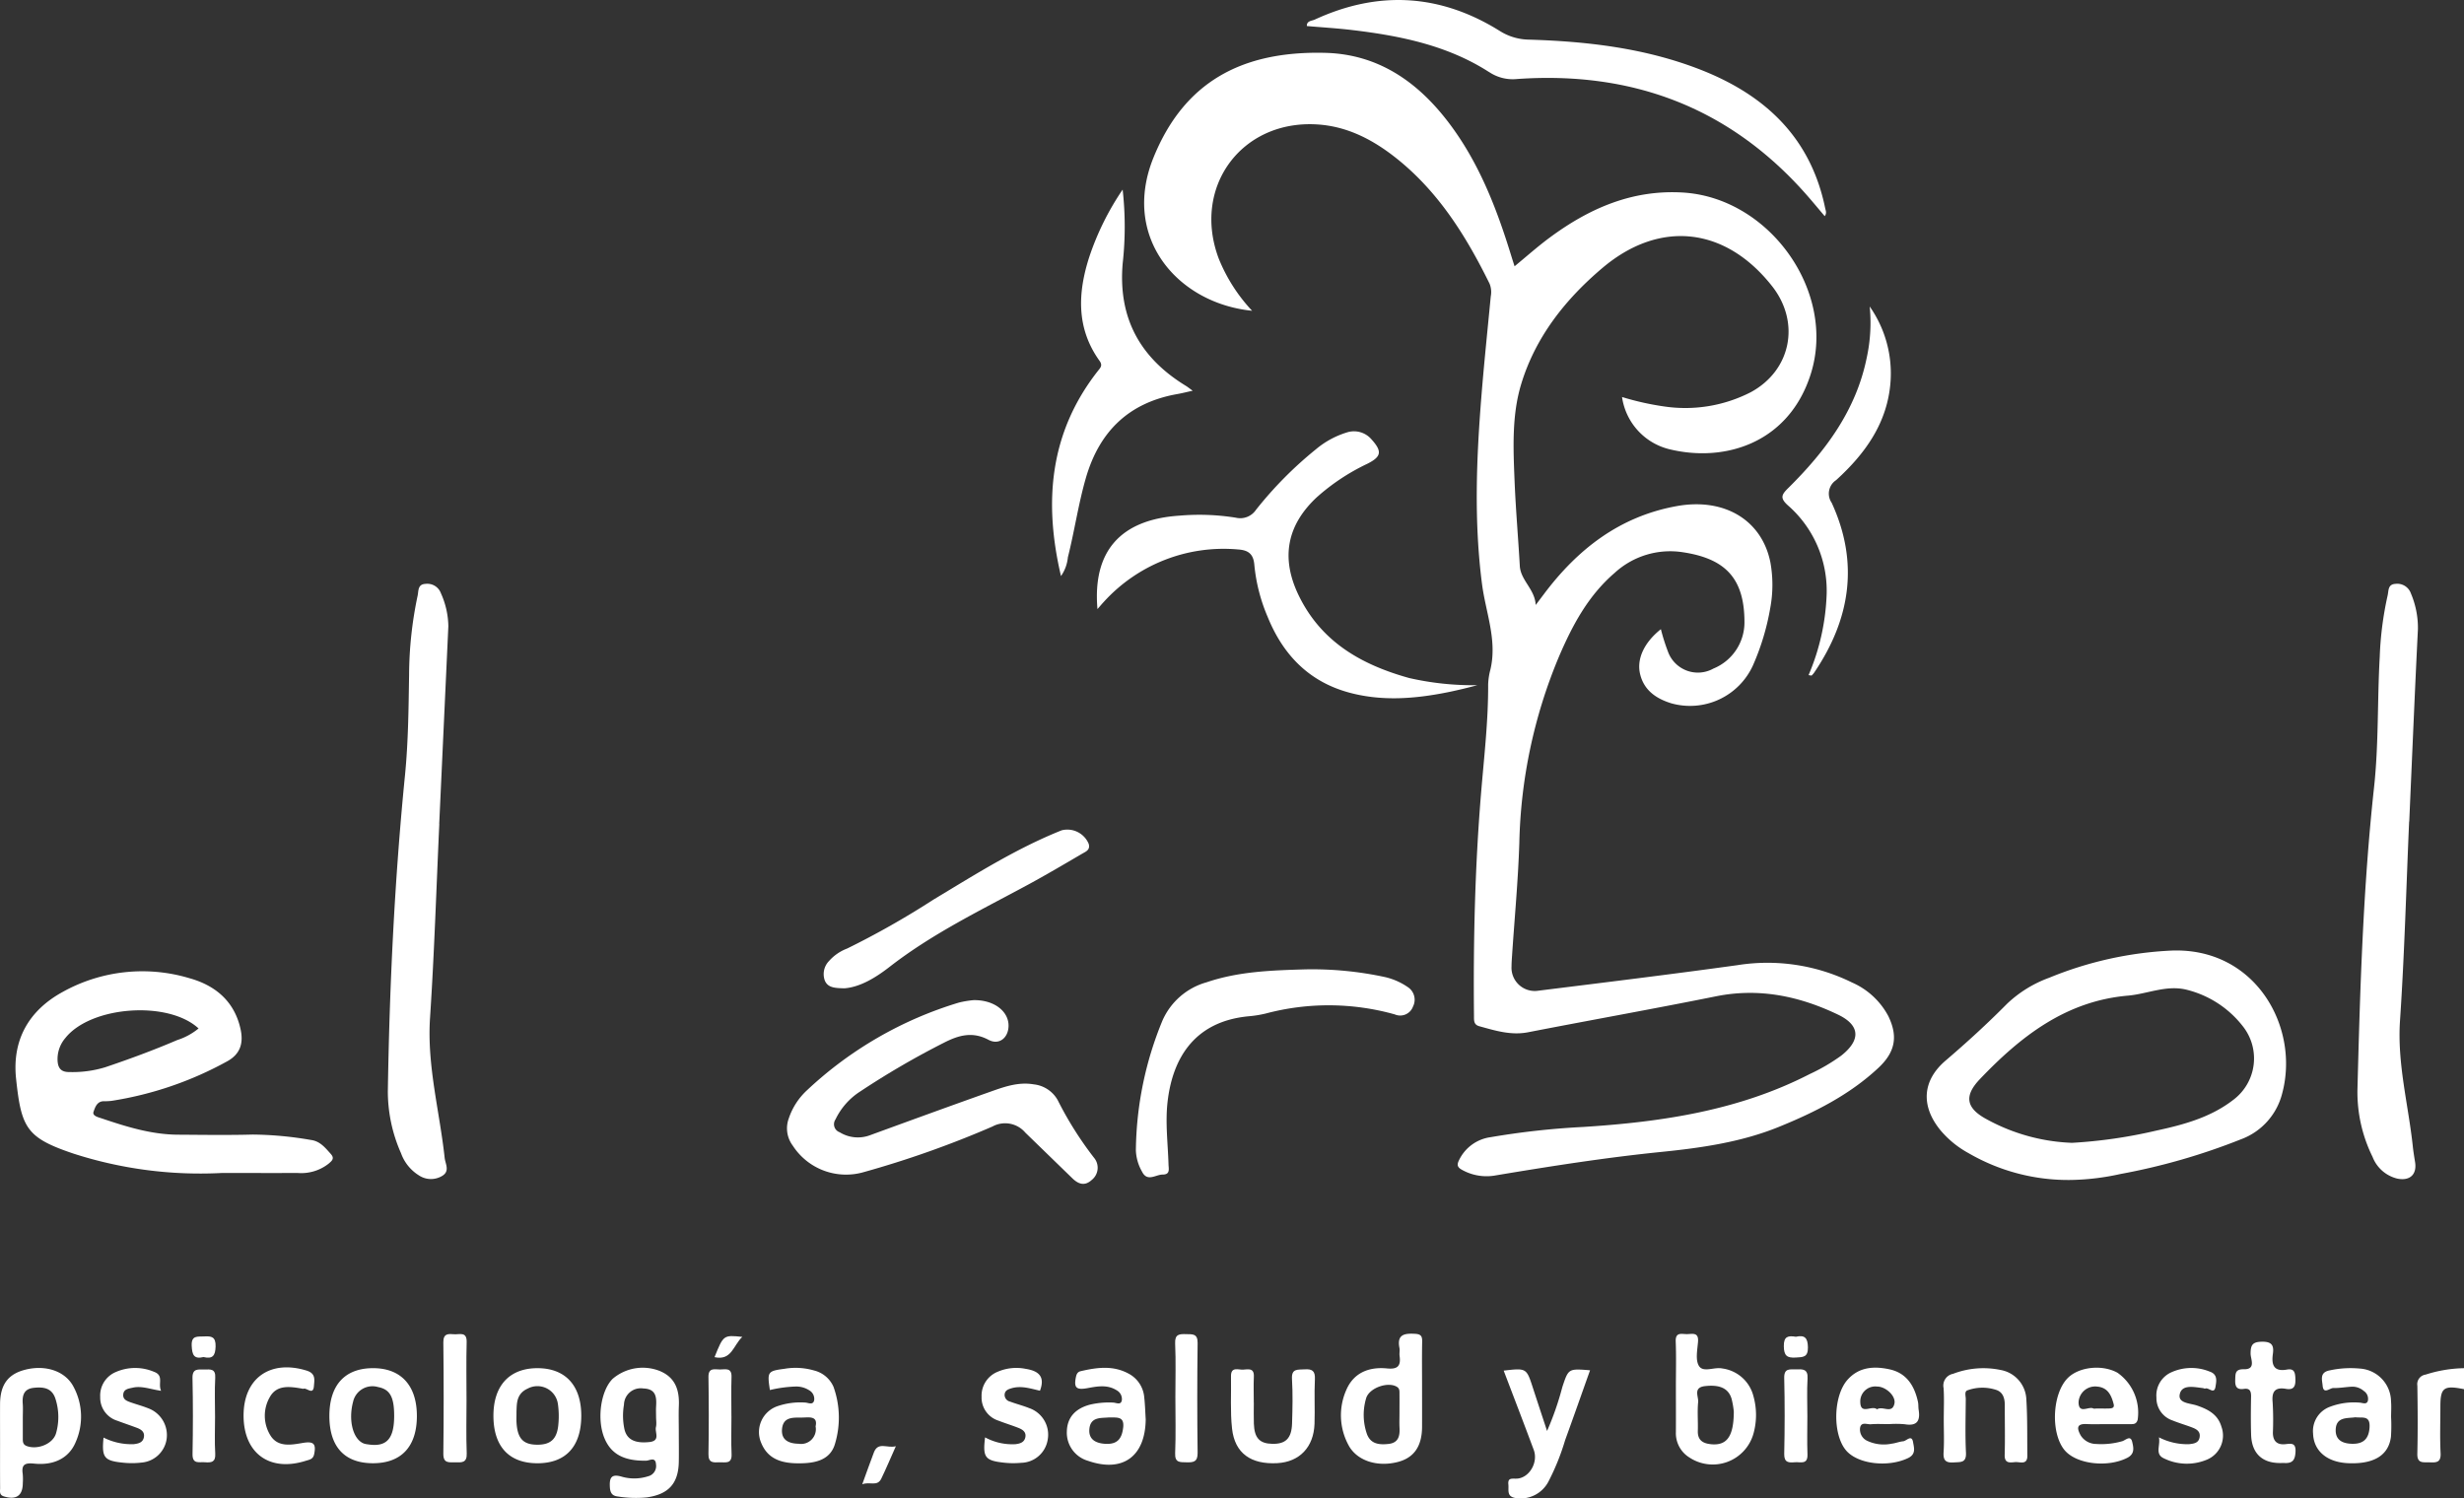 <svg xmlns="http://www.w3.org/2000/svg" width="361.792" height="220.037" viewBox="0 0 361.792 220.037"><rect x="0" y="0" width="361.792" height="220.037" fill="#333333" stroke="none"/><g id="El_arbol_logo_footer" data-name="El arbol logo footer" transform="translate(-1438.069 -438.856)"><path id="Trazado_206" data-name="Trazado 206" d="M922.134,522.213a1.42,1.42,0,0,0-1.2,1.637c.051,3.326.076,6.656-.005,9.982-.036,1.477.875,1.228,1.757,1.261.961.037,1.732.083,1.66-1.333-.117-2.3-.031-4.606-.031-6.909,0-2.729.518-3.1,3.471-2.5v-3.082a19.4,19.4,0,0,0-5.649.944" transform="translate(872.079 118.495)" fill="#fff"></path><path id="Trazado_207" data-name="Trazado 207" d="M545.208,161.642a11.03,11.03,0,0,0-5.385-5.03,28.062,28.062,0,0,0-16.833-2.543c-9.723,1.347-19.468,2.536-29.209,3.747a3.415,3.415,0,0,1-3.946-3.592c0-.513.042-1.026.076-1.539.365-5.509.889-11.012,1.066-16.526a74.859,74.859,0,0,1,5.78-27.3c1.976-4.63,4.309-9.037,8.217-12.391a12.056,12.056,0,0,1,9.982-3.039c6.312.939,9.07,3.863,9.079,10.254a7.327,7.327,0,0,1-4.557,6.831A4.675,4.675,0,0,1,512.792,108a29.717,29.717,0,0,1-1.029-3.268c-2.443,1.939-3.6,4.37-3.041,6.632.585,2.373,2.383,3.576,4.564,4.251a10.151,10.151,0,0,0,12-5.575,35.764,35.764,0,0,0,2.541-8.447,18.481,18.481,0,0,0,.007-6.71c-1.262-6.187-6.752-9.481-13.726-8.228-8.37,1.505-14.572,6.317-19.547,12.962-.391.522-.786,1.041-1.179,1.561-.109-2.309-2.214-3.619-2.333-5.729-.235-4.166-.6-8.326-.769-12.493-.191-4.752-.417-9.6.958-14.165,2.087-6.928,6.49-12.5,11.95-17.11,8.433-7.129,18.069-6,24.9,2.677,4.2,5.336,2.8,12.384-3.149,15.587a21.059,21.059,0,0,1-12.517,2.106,40.475,40.475,0,0,1-6.362-1.412,9.239,9.239,0,0,0,6.877,7.649c8.245,2.045,17.639-.915,20.836-11.035,3.805-12.046-6.035-25.878-18.784-26.64-7.466-.446-13.788,2.346-19.6,6.655-1.74,1.291-3.363,2.74-5.109,4.174-.183-.578-.342-1.064-.492-1.552-2.173-7.08-4.832-13.937-9.426-19.86-4.536-5.849-10.274-9.736-17.88-9.929-12.3-.312-20.735,4.312-25.221,15.381-4.75,11.721,3.523,21.393,14.481,22.493a24.636,24.636,0,0,1-4.9-7.663c-3.939-10.465,3.306-20.381,14.445-19.7,4.458.272,8.249,2.269,11.666,4.993,6.169,4.917,10.224,11.425,13.655,18.388a3.323,3.323,0,0,1,.176,1.882c-.47,4.919-.987,9.834-1.381,14.759-.732,9.163-1.09,18.326.1,27.489.542,4.157,2.248,8.2,1.233,12.52a9.719,9.719,0,0,0-.336,2.237c.026,5.269-.585,10.5-1.022,15.732-.915,10.956-1.17,21.923-1.057,32.907.007.653-.063,1.283.786,1.516,2.347.646,4.649,1.374,7.168.883,9.188-1.788,18.405-3.43,27.582-5.277,6.339-1.276,12.259-.022,17.918,2.691,3.279,1.571,3.343,3.75.477,6.015a27.629,27.629,0,0,1-4.638,2.714c-10.444,5.368-21.737,7.031-33.271,7.766a115.043,115.043,0,0,0-13.579,1.5,6.039,6.039,0,0,0-4.626,3.351c-.368.727-.266,1.085.486,1.479a7.381,7.381,0,0,0,4.826.791c8.1-1.355,16.2-2.628,24.382-3.456,5.869-.594,11.725-1.432,17.252-3.675,5.311-2.156,10.408-4.726,14.636-8.686,2.472-2.316,2.853-4.606,1.483-7.488" transform="translate(1170.175 426.515)" fill="#fff"></path><path id="Trazado_208" data-name="Trazado 208" d="M740.155,391.885a29.106,29.106,0,0,0,15.115,3.945,36.041,36.041,0,0,0,7.175-.868,93.438,93.438,0,0,0,17.679-5.084,9.7,9.7,0,0,0,6.078-6.68c2.666-9.76-3.88-21.558-16.274-21.048a53.765,53.765,0,0,0-17.911,3.987,17.805,17.805,0,0,0-6.18,3.81c-2.89,2.919-5.91,5.683-9.034,8.353-3.444,2.945-3.651,6.662-.79,10.191a14.344,14.344,0,0,0,4.141,3.394m1.678-10.86c5.984-6.267,12.621-11.473,21.737-12.26,2.9-.251,5.689-1.629,8.709-.846a15.029,15.029,0,0,1,8.2,5.387,7.6,7.6,0,0,1-1.443,10.768c-3.331,2.578-7.286,3.645-11.311,4.513a71.993,71.993,0,0,1-12.353,1.792,28.179,28.179,0,0,1-12.474-3.427c-3.077-1.633-3.452-3.426-1.064-5.926" transform="translate(986.943 216.293)" fill="#fff"></path><path id="Trazado_209" data-name="Trazado 209" d="M52.209,396.922c-.814-.909-1.576-1.89-2.9-2.072a52.164,52.164,0,0,0-8.6-.8c-3.656.1-7.317.042-10.975.019-3.9-.024-7.578-1.177-11.224-2.407-.47-.158-1.376-.353-1.155-.968s.488-1.523,1.487-1.541A8.463,8.463,0,0,0,20,389.1a51.532,51.532,0,0,0,16.989-5.812c1.929-1.064,2.4-2.681,1.949-4.723-.9-4.105-3.717-6.416-7.5-7.474a24.058,24.058,0,0,0-18.628,2.023c-5,2.743-7.431,7.083-6.831,12.739.769,7.248,1.532,8.665,8.394,10.983a60.544,60.544,0,0,0,21.761,2.858c4.55,0,7.888.005,11.225,0a6.5,6.5,0,0,0,4.5-1.361c.441-.384.944-.743.351-1.406m-38.44-12.056c-1.166.006-1.616-.555-1.694-1.6a4.741,4.741,0,0,1,1.12-3.375c3.724-4.722,15.1-5.57,19.577-1.427a9.422,9.422,0,0,1-3.147,1.71c-3.464,1.485-7,2.788-10.569,3.991a16.508,16.508,0,0,1-5.288.7" transform="translate(1434.451 211.407)" fill="#fff"></path><path id="Trazado_210" data-name="Trazado 210" d="M906.243,305.061c-.655-6.156-2.309-12.17-1.882-18.487.657-9.729.913-19.485,1.339-29.23h.017c.417-9.424.807-18.849,1.275-28.27a12.971,12.971,0,0,0-1.032-5.23,2.122,2.122,0,0,0-2.293-1.4c-1.122.072-.961,1.04-1.128,1.72a49.025,49.025,0,0,0-1.152,8.952c-.365,6.406-.143,12.837-.84,19.227-1.608,14.751-2.051,29.568-2.436,44.384a21.458,21.458,0,0,0,2.221,9.858,5.2,5.2,0,0,0,3.621,3.186c1.864.385,2.913-.61,2.621-2.422-.123-.759-.249-1.52-.331-2.284" transform="translate(886.104 302.151)" fill="#fff"></path><path id="Trazado_211" data-name="Trazado 211" d="M156.095,306.742c-.737-6.851-2.612-13.553-2.147-20.568.627-9.473.922-18.968,1.36-28.454h-.013q.67-14.517,1.341-29.034a12.152,12.152,0,0,0-1.081-4.832,2.125,2.125,0,0,0-2.282-1.4c-1.161.044-1,1.08-1.144,1.714a57.208,57.208,0,0,0-1.256,11.646c-.078,4.94-.119,9.882-.608,14.8-1.53,15.4-2.266,30.836-2.512,46.3a22.37,22.37,0,0,0,1.938,9.148A6.335,6.335,0,0,0,152.3,309.3a3.186,3.186,0,0,0,3.464.066c1.125-.707.427-1.747.333-2.624" transform="translate(1347.264 302.142)" fill="#fff"></path><path id="Trazado_212" data-name="Trazado 212" d="M330.038,399.586a3.89,3.89,0,0,1,4.779.93q3.451,3.349,6.9,6.7c.89.867,1.82,1.188,2.855.238a2.281,2.281,0,0,0,.321-3.262,51.66,51.66,0,0,1-5.317-8.437,4.586,4.586,0,0,0-3.537-2.333c-2.194-.374-4.2.317-6.187,1.021-5.97,2.116-11.92,4.288-17.87,6.459a5.086,5.086,0,0,1-4.426-.445,1.248,1.248,0,0,1-.615-1.886,10.019,10.019,0,0,1,3.651-4.118,121.579,121.579,0,0,1,12.28-7.148c2.136-1.09,4.169-1.683,6.535-.422,1.542.822,2.909-.276,2.943-2.027.041-2.116-2.065-3.84-5.127-3.8a14.185,14.185,0,0,0-2.179.364,56.219,56.219,0,0,0-22.258,12.843,9.894,9.894,0,0,0-2.7,4.148,4.222,4.222,0,0,0,.577,4.006,9.32,9.32,0,0,0,10.4,3.9,146.334,146.334,0,0,0,18.984-6.729" transform="translate(1253.805 204.662)" fill="#fff"></path><path id="Trazado_213" data-name="Trazado 213" d="M473.763,201.632a42.108,42.108,0,0,1-10.023-1.051c-6.982-1.939-12.912-5.287-16.228-12.139-2.65-5.476-1.751-10.319,2.713-14.453a31.227,31.227,0,0,1,7.353-4.862c2.085-1.046,2.224-1.813.638-3.579a3.384,3.384,0,0,0-3.673-1.015,12.954,12.954,0,0,0-4.522,2.479,56.5,56.5,0,0,0-8.781,8.876,2.787,2.787,0,0,1-2.96,1.148,33.866,33.866,0,0,0-8.254-.3c-8.651.566-12.795,5.192-12.057,13.721.44-.5.678-.791.936-1.061a23.75,23.75,0,0,1,19.7-7.694c1.47.1,2.271.612,2.4,2.289a25.516,25.516,0,0,0,1.951,7.605c2.276,5.614,6.116,9.574,12.095,11.157,4.761,1.26,9.538.876,14.3-.074.754-.15,1.5-.325,2.25-.5.723-.172,1.441-.364,2.161-.547" transform="translate(1181.242 337.838)" fill="#fff"></path><path id="Trazado_214" data-name="Trazado 214" d="M524.662,10.585a6.214,6.214,0,0,0,4.1,1.016c16.778-1.172,31.026,4.095,42.309,16.792.966,1.087,1.89,2.213,2.859,3.351.334-.47.137-.825.066-1.171-2.135-10.433-8.9-16.7-18.458-20.4-8.059-3.12-16.507-4.1-25.066-4.355a8.211,8.211,0,0,1-4.3-1.3c-8.723-5.428-17.8-5.948-27.124-1.64-.431.2-1.192.165-1.158.945,2.277.2,4.52.331,6.747.6,7.042.844,13.938,2.253,20.016,6.165" transform="translate(1132.067 438.856)" fill="#fff"></path><path id="Trazado_215" data-name="Trazado 215" d="M402.118,128.986a5.708,5.708,0,0,0,1.009-2.748c.97-3.849,1.531-7.786,2.631-11.612,1.979-6.883,6.325-11.112,13.448-12.366.693-.122,1.376-.3,2.249-.488-.477-.345-.723-.55-.993-.714-6.761-4.127-9.99-10-9.28-18.038a48.779,48.779,0,0,0-.012-10.783,40.169,40.169,0,0,0-4.906,9.91c-1.7,5.284-1.912,10.467,1.519,15.243.493.686.106,1.026-.246,1.473-7.1,9.052-7.979,19.222-5.42,30.123" transform="translate(1191.738 394.46)" fill="#fff"></path><path id="Trazado_216" data-name="Trazado 216" d="M473.394,374.832a2.209,2.209,0,0,0-.729-2.9,9.759,9.759,0,0,0-3.312-1.47,50.742,50.742,0,0,0-11.8-1.139c-4.774.144-9.708.284-14.452,1.9a10.024,10.024,0,0,0-6.471,5.622,51.19,51.19,0,0,0-3.9,19.069,6.782,6.782,0,0,0,.9,3.1c.77,1.569,2,.439,3.034.438,1.135,0,.876-.822.857-1.505-.087-3.07-.492-6.125-.133-9.214.678-5.836,3.542-11.758,11.954-12.529a16.6,16.6,0,0,0,2.465-.4,35.937,35.937,0,0,1,18.934.13,2,2,0,0,0,2.66-1.1" transform="translate(1172.121 211.878)" fill="#fff"></path><path id="Trazado_217" data-name="Trazado 217" d="M679.932,143.425c-.99.98-1.283,1.468-.036,2.58a16.636,16.636,0,0,1,5.664,12.98,32.952,32.952,0,0,1-2.658,11.925c.332.043.426.082.454.055a2.972,2.972,0,0,0,.376-.432c5.32-7.852,6.607-16.147,2.563-24.934a2.372,2.372,0,0,1,.651-3.322c4.275-3.887,7.553-8.42,7.991-14.439a17.1,17.1,0,0,0-3.058-11.058,24.052,24.052,0,0,1-.431,7.494c-1.561,7.745-6.06,13.751-11.515,19.15" transform="translate(1020.72 367.084)" fill="#fff"></path><path id="Trazado_218" data-name="Trazado 218" d="M316.814,339.318c2.324-.181,4.606-1.579,6.656-3.172,6.265-4.867,13.357-8.291,20.275-12.032,2.7-1.461,5.346-3.027,8-4.577.516-.3,1.2-.548.929-1.443a3.4,3.4,0,0,0-3.958-1.98c-6.673,2.664-12.733,6.51-18.845,10.186a124.841,124.841,0,0,1-12.663,7.178,6.727,6.727,0,0,0-2.665,1.838,2.751,2.751,0,0,0-.611,2.86c.444,1.06,1.468,1.111,2.883,1.142" transform="translate(1245.246 244.664)" fill="#fff"></path><path id="Trazado_219" data-name="Trazado 219" d="M237.567,521.637a6.794,6.794,0,0,0-7.021,1.108c-1.765,1.756-2.347,5.967-1.205,8.717.978,2.355,2.888,3.356,6.122,3.306.493-.008,1.382-.63,1.447.548a1.545,1.545,0,0,1-1.174,1.745,6.645,6.645,0,0,1-3.8.071c-1.55-.464-1.888.077-1.8,1.529.056.9.389,1.284,1.212,1.371a16.967,16.967,0,0,0,4.21.126c3.186-.453,4.642-2.032,4.7-5.227.025-1.473,0-2.946,0-4.419,0-1.281-.041-2.563.01-3.843.089-2.227-.5-4.08-2.71-5.031m-1.628,10.392c-2.052.22-3.289-.327-3.652-1.874a9.5,9.5,0,0,1-.072-3.608,2.466,2.466,0,0,1,2.852-2.385c1.848.062,1.952,1.248,1.866,2.634-.015.254-.017.509-.014.764s.009.51.01.765c0,.382.052.777.03,1.154a2.142,2.142,0,0,1-.052.37c-.183.77.718,2-.969,2.181" transform="translate(1297.481 118.579)" fill="#fff"></path><path id="Trazado_220" data-name="Trazado 220" d="M521.725,508.159c-1.558-.089-2.665.1-2.272,2.078.074.37-.034.774.019,1.152.2,1.441-.219,2.014-1.837,1.853-2.622-.259-4.9.595-6,3.191a9.185,9.185,0,0,0,.3,8c1.18,2.327,4.188,3.328,7.245,2.553,2.405-.61,3.586-2.309,3.593-5.187.005-1.925,0-3.85,0-5.775,0-2.246-.03-4.492.016-6.737.016-.813-.21-1.082-1.067-1.13m-3.851,16.169c-1.419.159-2.74.026-3.25-1.624a8.545,8.545,0,0,1-.056-5.094c.471-1.535,3.249-2.479,4.536-1.652.4.255.352.647.356,1.021.009.959,0,1.918,0,2.877,0,.528-.017,1.056-.01,1.583,0,.176.008.351.017.526.066,1.208-.169,2.2-1.6,2.363" transform="translate(1124.099 126.558)" fill="#fff"></path><path id="Trazado_221" data-name="Trazado 221" d="M3.739,521.447c-2.559.636-3.715,2.2-3.731,5.065-.01,1.926,0,3.852,0,5.777,0,2.183-.01,4.366.008,6.548,0,.469-.166,1,.569,1.227,1.778.551,2.755-.108,2.762-1.95a8.718,8.718,0,0,0-.01-1.347c-.215-1.4.335-1.661,1.682-1.523,2.917.3,5.1-.837,6.064-3.095a9.249,9.249,0,0,0-.283-8.179c-1.188-2.3-4.066-3.268-7.059-2.524m4.5,9.294c-.412,1.59-2.682,2.506-4.282,1.935-.566-.2-.611-.576-.611-1.039q0-1.54,0-3.079c0-.529.023-1.06.013-1.589,0-.176-.01-.352-.023-.527-.09-1.234.182-2.173,1.619-2.326,1.363-.146,2.616-.012,3.15,1.51a8.686,8.686,0,0,1,.135,5.116" transform="translate(1438.07 118.532)" fill="#fff"></path><path id="Trazado_222" data-name="Trazado 222" d="M645.221,513.283c-1.169-.245-2.763.644-3.4-.36-.554-.877-.235-2.366-.142-3.573.111-1.443-.857-1.115-1.625-1.108s-1.709-.355-1.651,1.092c.09,2.24.024,4.485.026,6.729,0,2.179.013,4.358,0,6.537a4.182,4.182,0,0,0,1.957,3.74,6.21,6.21,0,0,0,9.43-3.478,10.208,10.208,0,0,0,0-5.5,5.453,5.453,0,0,0-4.6-4.08M643.514,524.4c-1.174-.129-1.906-.625-1.865-1.948.043-1.408-.09-2.829.047-4.226.082-.826-.789-2.151,1.017-2.351,2.136-.237,3.443.305,3.9,1.892a12.954,12.954,0,0,1,.319,1.836c-.011,3.738-1.051,5.058-3.422,4.8" transform="translate(1045.714 126.519)" fill="#fff"></path><path id="Trazado_223" data-name="Trazado 223" d="M792.078,521.846c-2.254-1.266-5.729-.883-7.361.811-2.218,2.3-2.484,7.907-.5,10.453,1.684,2.156,6.365,2.71,9.286,1.217,1.153-.589.9-1.546.725-2.311-.249-1.119-1.019-.22-1.52-.113a11.14,11.14,0,0,1-3.8.391,2.7,2.7,0,0,1-2.254-1.262c-.52-.959-.682-1.732.863-1.66,1.024.048,2.052.009,3.079.009,1.09,0,2.181.005,3.271,0,.5,0,.965.063,1.161-.665a7.156,7.156,0,0,0-2.95-6.868m-1.254,5.24c-.64.016-1.28,0-1.92,0v.006c-.128,0-.28.046-.38-.007-.7-.369-2.13.872-2.177-.876a2.437,2.437,0,0,1,2.732-2.342c1.575.135,2.088,1.289,2.422,2.582.145.56-.282.622-.677.633" transform="translate(956.92 118.596)" fill="#fff"></path><path id="Trazado_224" data-name="Trazado 224" d="M711.571,526.118c-.506-2.35-1.653-4.236-4.147-4.789-2.271-.5-4.515-.384-6.209,1.537-2.094,2.374-2.2,7.94-.244,10.315,1.705,2.075,6.217,2.583,9.15,1.17,1.2-.577.858-1.533.735-2.3-.2-1.234-.964-.209-1.461-.163-.57.053-1.123.29-1.693.352a5.721,5.721,0,0,1-3.571-.413,1.834,1.834,0,0,1-1.067-1.893c.151-.964,1.024-.5,1.581-.547.892-.073,1.8-.02,2.694-.02a14.026,14.026,0,0,1,2.308.021c1.8.3,2.28-.518,2.021-2.122-.061-.379-.017-.777-.1-1.15m-3.463.272c-.361,1.529-1.731.251-2.553.809-.733-.662-2.39.854-2.452-1.017a2.2,2.2,0,0,1,2.455-2.329c1.282-.01,2.82,1.4,2.55,2.536" transform="translate(1008.119 118.609)" fill="#fff"></path><path id="Trazado_225" data-name="Trazado 225" d="M581.475,524.326a43.293,43.293,0,0,1-2.245,6.458c-.76-2.314-1.426-4.317-2.076-6.323-.948-2.926-.944-2.927-4.293-2.54,1.518,3.993,2.989,7.806,4.413,11.637.7,1.869-.691,4.179-2.543,4.226-.686.018-1.288-.156-1.182.871.086.831-.3,1.775,1.109,1.984a4.6,4.6,0,0,0,4.793-2.461,34.512,34.512,0,0,0,2.43-6.042c1.236-3.4,2.431-6.807,3.662-10.263-3.2-.261-3.163-.25-4.069,2.453" transform="translate(1085.996 118.199)" fill="#fff"></path><path id="Trazado_226" data-name="Trazado 226" d="M892.66,526.122a4.893,4.893,0,0,0-4.6-4.82,14.373,14.373,0,0,0-4.395.266c-1.527.281-1.126,1.383-1.05,2.232.124,1.365,1.048.348,1.582.36.889.022,1.781-.148,2.674-.194a2.518,2.518,0,0,1,1.776.616,1.377,1.377,0,0,1,.6,1.5c-.2.548-.784.244-1.189.224a9.935,9.935,0,0,0-4.344.6,3.8,3.8,0,0,0-2.5,3.934c.086,2.581,2.073,4.222,5.144,4.357,3.775.165,5.948-1.147,6.29-3.885a24.015,24.015,0,0,0,.021-2.881c0-.769.058-1.543-.008-2.307m-3.151,3.76c-.09,1.705-.879,2.477-2.483,2.465-1.322-.009-2.522-.437-2.493-2.017.036-1.98,1.682-1.7,2.9-1.877.97.138,2.165-.336,2.073,1.429" transform="translate(896.487 118.516)" fill="#fff"></path><path id="Trazado_227" data-name="Trazado 227" d="M415.567,522.031c-2.29-1.282-4.707-.956-7.117-.391-.409.1-.582.391-.673.823-.335,1.608.035,1.969,1.7,1.66,1.453-.271,2.926-.542,4.29.327a1.46,1.46,0,0,1,.743,1.462c-.146.763-.837.343-1.273.334a12.087,12.087,0,0,0-3.436.311c-2.153.582-3.3,1.9-3.363,3.886a4.3,4.3,0,0,0,3.107,4.355c5.089,1.772,8.411-.633,8.471-6.093-.07-1.087-.093-2.179-.219-3.26a4.325,4.325,0,0,0-2.23-3.415m-.863,7.9c-.188,1.653-.883,2.454-2.561,2.376-1.345-.063-2.516-.569-2.405-2.119.137-1.917,1.777-1.636,2.87-1.762,1.2.034,2.29-.2,2.1,1.5" transform="translate(1188.279 118.568)" fill="#fff"></path><path id="Trazado_228" data-name="Trazado 228" d="M194.466,521.275c-4.155-.009-6.535,2.6-6.485,7.117.049,4.452,2.35,6.868,6.519,6.845,4.122-.022,6.375-2.486,6.38-6.976,0-4.438-2.326-6.977-6.414-6.986m3.068,7.994c-.134,2.331-1.054,3.256-3.126,3.245s-2.908-.915-3.04-3.308c-.021-.382,0-.766,0-1.642.06-.966-.068-2.517,1.619-3.278a3.037,3.037,0,0,1,4.469,2.309,12.571,12.571,0,0,1,.081,2.674" transform="translate(1322.539 118.486)" fill="#fff"></path><path id="Trazado_229" data-name="Trazado 229" d="M748.817,521.493a12.427,12.427,0,0,0-6.98.559,1.76,1.76,0,0,0-1.4,2.109c.1,1.532.024,3.075.024,4.613,0,1.6.078,3.21-.025,4.806-.078,1.211.338,1.568,1.516,1.486,1.008-.069,1.845.084,1.769-1.442-.129-2.621-.043-5.254-.028-7.882,0-.43-.219-1.076.216-1.249a6.442,6.442,0,0,1,4.141-.109c1.084.3,1.375,1.226,1.372,2.274-.008,2.436.053,4.873-.016,7.307-.037,1.273.77,1.128,1.515,1.056.707-.068,1.83.5,1.813-.959-.034-2.754.025-5.514-.148-8.26a4.574,4.574,0,0,0-3.766-4.308" transform="translate(983.013 118.534)" fill="#fff"></path><path id="Trazado_230" data-name="Trazado 230" d="M132.026,521.273c-4.218-.053-6.543,2.438-6.544,7.013,0,4.52,2.213,6.933,6.372,6.946s6.451-2.409,6.476-6.87-2.259-7.038-6.3-7.089m-.867,11.193a3.277,3.277,0,0,1-.563-.108c-1.625-.558-2.372-3.364-1.64-6.137a2.912,2.912,0,0,1,3.663-2.177c1.741.33,2.368,1.439,2.372,4.2.005,3.414-1.108,4.64-3.832,4.221" transform="translate(1360.95 118.488)" fill="#fff"></path><path id="Trazado_231" data-name="Trazado 231" d="M297.248,521.556a9.7,9.7,0,0,0-4.381-.248c-2.471.323-2.528.452-2.12,3.116a18.76,18.76,0,0,1,3.794-.516,3.506,3.506,0,0,1,2,.569,1.437,1.437,0,0,1,.7,1.476c-.186.731-.863.328-1.306.31a10.335,10.335,0,0,0-3.981.5,4.019,4.019,0,0,0-2.472,5.45c.975,2.364,3,2.949,5.333,2.971,2.384.023,4.781-.355,5.5-2.9a13.378,13.378,0,0,0-.222-8.312,4.2,4.2,0,0,0-2.838-2.414m.2,8.2a2.169,2.169,0,0,1-2.489,2.554c-1.32-.024-2.539-.461-2.446-2.052.12-2.071,1.841-1.748,3.188-1.8.925-.037,2.086-.175,1.747,1.3" transform="translate(1260.368 118.548)" fill="#fff"></path><path id="Trazado_232" data-name="Trazado 232" d="M479.728,521.692c-.972.072-1.912-.158-1.818,1.419.13,2.173.079,4.361.01,6.54s-.942,3.022-2.9,2.98c-1.87-.04-2.632-.854-2.707-2.959-.037-1.025-.006-2.052-.006-3.078H472.3c0-1.283-.045-2.568.012-3.848.058-1.305-.867-1.057-1.571-1.011s-1.814-.493-1.786.983c.049,2.563-.126,5.149.155,7.685.4,3.608,2.766,5.276,6.646,5.063,3.253-.178,5.343-2.341,5.462-5.768.075-2.178-.054-4.365.056-6.54.064-1.253-.408-1.548-1.541-1.464" transform="translate(1149.863 118.241)" fill="#fff"></path><path id="Trazado_233" data-name="Trazado 233" d="M45.22,527.114c-.828-.334-1.7-.562-2.543-.86-.545-.193-1.157-.4-1.118-1.123.045-.855.8-.9,1.4-1.04,1.313-.3,2.58.231,4.162.461-.49-1.054.448-2.237-1.026-2.785a7.087,7.087,0,0,0-5.6.016,3.738,3.738,0,0,0-2.314,3.67,3.54,3.54,0,0,0,2.514,3.494c.956.36,1.925.684,2.881,1.042.641.241,1.177.621,1.012,1.408-.16.759-.8.906-1.467.988a9.079,9.079,0,0,1-4.451-.967c-.286,2.936.076,3.417,2.9,3.69a12.021,12.021,0,0,0,2.682-.019,4.057,4.057,0,0,0,3.671-3.386,4.2,4.2,0,0,0-2.7-4.589" transform="translate(1414.602 118.534)" fill="#fff"></path><path id="Trazado_234" data-name="Trazado 234" d="M380.874,527.066c-.894-.348-1.831-.585-2.729-.922a1.016,1.016,0,0,1-.8-.971c.014-.65.489-.831,1-.984,1.435-.426,2.791.038,4.192.356.819-2.156-.3-2.923-2.081-3.207a6.942,6.942,0,0,0-4.146.431,3.789,3.789,0,0,0-2.346,3.66,3.559,3.559,0,0,0,2.492,3.518c.953.372,1.934.672,2.886,1.044.619.241,1.213.6,1.047,1.4-.155.741-.779.928-1.462,1.006a8.368,8.368,0,0,1-4.448-1c-.364,2.935-.019,3.412,2.795,3.717a12.362,12.362,0,0,0,2.5.018,4.03,4.03,0,0,0,3.893-3.356,4.127,4.127,0,0,0-2.8-4.706" transform="translate(1208.231 118.526)" fill="#fff"></path><path id="Trazado_235" data-name="Trazado 235" d="M827.47,526.713c-1.007-.346-2.854-.312-2.5-1.719s2.1-.983,3.36-.841c.127.014.274.109.372.069.495-.2,1.306.924,1.5-.258.132-.814.363-1.822-.854-2.233a7.118,7.118,0,0,0-5.6.093,3.717,3.717,0,0,0-2.217,3.713,3.465,3.465,0,0,0,2.375,3.375c.944.386,1.931.668,2.885,1.033.617.236,1.2.573,1.089,1.374-.123.91-.843.994-1.573,1.075a9.121,9.121,0,0,1-4.41-1.008c.25,1.22-.651,2.477.756,3.1a7.618,7.618,0,0,0,6.337.158,3.825,3.825,0,0,0,2.085-4.816c-.535-1.824-1.962-2.551-3.6-3.114" transform="translate(933.17 118.53)" fill="#fff"></path><path id="Trazado_236" data-name="Trazado 236" d="M858.858,526.252c-1.23.1-1.771-.525-1.771-1.712a44.26,44.26,0,0,0-.036-4.427c-.159-1.589.338-2.274,1.965-1.992,1.151.2,1.411-.392,1.376-1.432-.029-.888-.116-1.6-1.228-1.4-1.943.352-2.306-.679-2.083-2.274.17-1.212-.088-1.834-1.578-1.815-1.4.017-1.691.462-1.69,1.758,0,.792.836,2.323-1,2.285-1.3-.027-1.223.676-1.257,1.569-.037.967.22,1.469,1.276,1.315.885-.13,1.066.361,1.051,1.141-.036,1.861-.051,3.725.006,5.585.082,2.7,1.586,4.155,4.221,4.16.257,0,.513-.008.77,0,1.165.039,1.473-.54,1.529-1.664.07-1.405-.721-1.169-1.551-1.1" transform="translate(914.714 124.677)" fill="#fff"></path><path id="Trazado_237" data-name="Trazado 237" d="M101.464,532.062c-1.722.3-3.646.646-4.727-1.1a5.482,5.482,0,0,1-.053-5.7c1.03-1.777,2.94-1.477,4.684-1.182.063.011.139.051.187.03.507-.227,1.459,1.038,1.569-.417.068-.9.3-1.834-1.088-2.259-5.323-1.633-9.231,1.1-9.243,6.576-.013,5.557,3.8,8.352,9.11,6.68.541-.171,1.095-.213,1.252-.971.321-1.547-.082-1.937-1.691-1.654" transform="translate(1381.04 118.679)" fill="#fff"></path><path id="Trazado_238" data-name="Trazado 238" d="M172.295,517.911c0-2.82-.054-5.641.021-8.459.042-1.581-1.036-1.092-1.83-1.151-.851-.063-1.61-.148-1.594,1.191q.095,8.169,0,16.341c-.02,1.476.842,1.256,1.734,1.275.938.02,1.757.119,1.7-1.316-.1-2.624-.029-5.254-.029-7.881" transform="translate(1334.273 126.478)" fill="#fff"></path><path id="Trazado_239" data-name="Trazado 239" d="M449.3,508.3c-1-.028-1.673,0-1.612,1.368.116,2.617.034,5.244.034,7.866,0,2.75.08,5.5-.033,8.25-.059,1.42.71,1.313,1.658,1.337,1.019.025,1.658-.047,1.641-1.387q-.105-8.058,0-16.119c.02-1.422-.755-1.289-1.689-1.315" transform="translate(1162.929 126.463)" fill="#fff"></path><path id="Trazado_240" data-name="Trazado 240" d="M681.476,521.71c-.876.028-1.775-.23-1.739,1.265.092,3.715.08,7.435,0,11.151-.027,1.308.69,1.3,1.573,1.223.8-.066,1.9.409,1.841-1.157-.07-1.856-.017-3.717-.016-5.575s-.083-3.723.027-5.575c.084-1.42-.74-1.362-1.69-1.332" transform="translate(1020.311 118.225)" fill="#fff"></path><path id="Trazado_241" data-name="Trazado 241" d="M273.258,528.573c0-1.92-.047-3.841.016-5.76.047-1.424-.943-1.086-1.7-1.09s-1.708-.322-1.686,1.1c.059,3.775.066,7.552,0,11.327-.025,1.334.752,1.232,1.6,1.2s1.865.318,1.795-1.207c-.085-1.852-.02-3.711-.02-5.567" transform="translate(1272.205 118.231)" fill="#fff"></path><path id="Trazado_242" data-name="Trazado 242" d="M76.644,528.737c0-1.924-.079-3.851.027-5.769.075-1.36-.74-1.213-1.586-1.2-.881.013-1.787-.226-1.753,1.261.084,3.717.075,7.438.006,11.156-.029,1.536.98,1.13,1.808,1.2.927.074,1.6.017,1.525-1.259-.106-1.789-.027-3.589-.027-5.384" transform="translate(1393.001 118.19)" fill="#fff"></path><path id="Trazado_243" data-name="Trazado 243" d="M330.2,551.885c-.545,1.421-1.046,2.859-1.707,4.674,1.125-.447,2.2.395,2.8-.839.715-1.48,1.352-3,2.135-4.753-1.277.342-2.6-.722-3.229.917" transform="translate(1236.181 100.256)" fill="#fff"></path><path id="Trazado_244" data-name="Trazado 244" d="M681.352,509.168c-1.114-.18-1.788-.088-1.766,1.393.02,1.4.467,1.739,1.768,1.659,1.057-.065,1.786-.019,1.77-1.49-.015-1.423-.494-1.851-1.772-1.562" transform="translate(1020.404 125.98)" fill="#fff"></path><path id="Trazado_245" data-name="Trazado 245" d="M74.836,509.16c-.956.054-1.89-.2-1.808,1.394.066,1.288.308,1.979,1.73,1.633,1.328.315,1.744-.176,1.776-1.561.034-1.431-.608-1.528-1.7-1.467" transform="translate(1393.19 125.941)" fill="#fff"></path><path id="Trazado_246" data-name="Trazado 246" d="M272.22,512.144c2.523.558,2.749-1.756,4.079-2.977-2.767-.285-2.767-.285-4.079,2.977" transform="translate(1270.766 125.999)" fill="#fff"></path></g></svg>